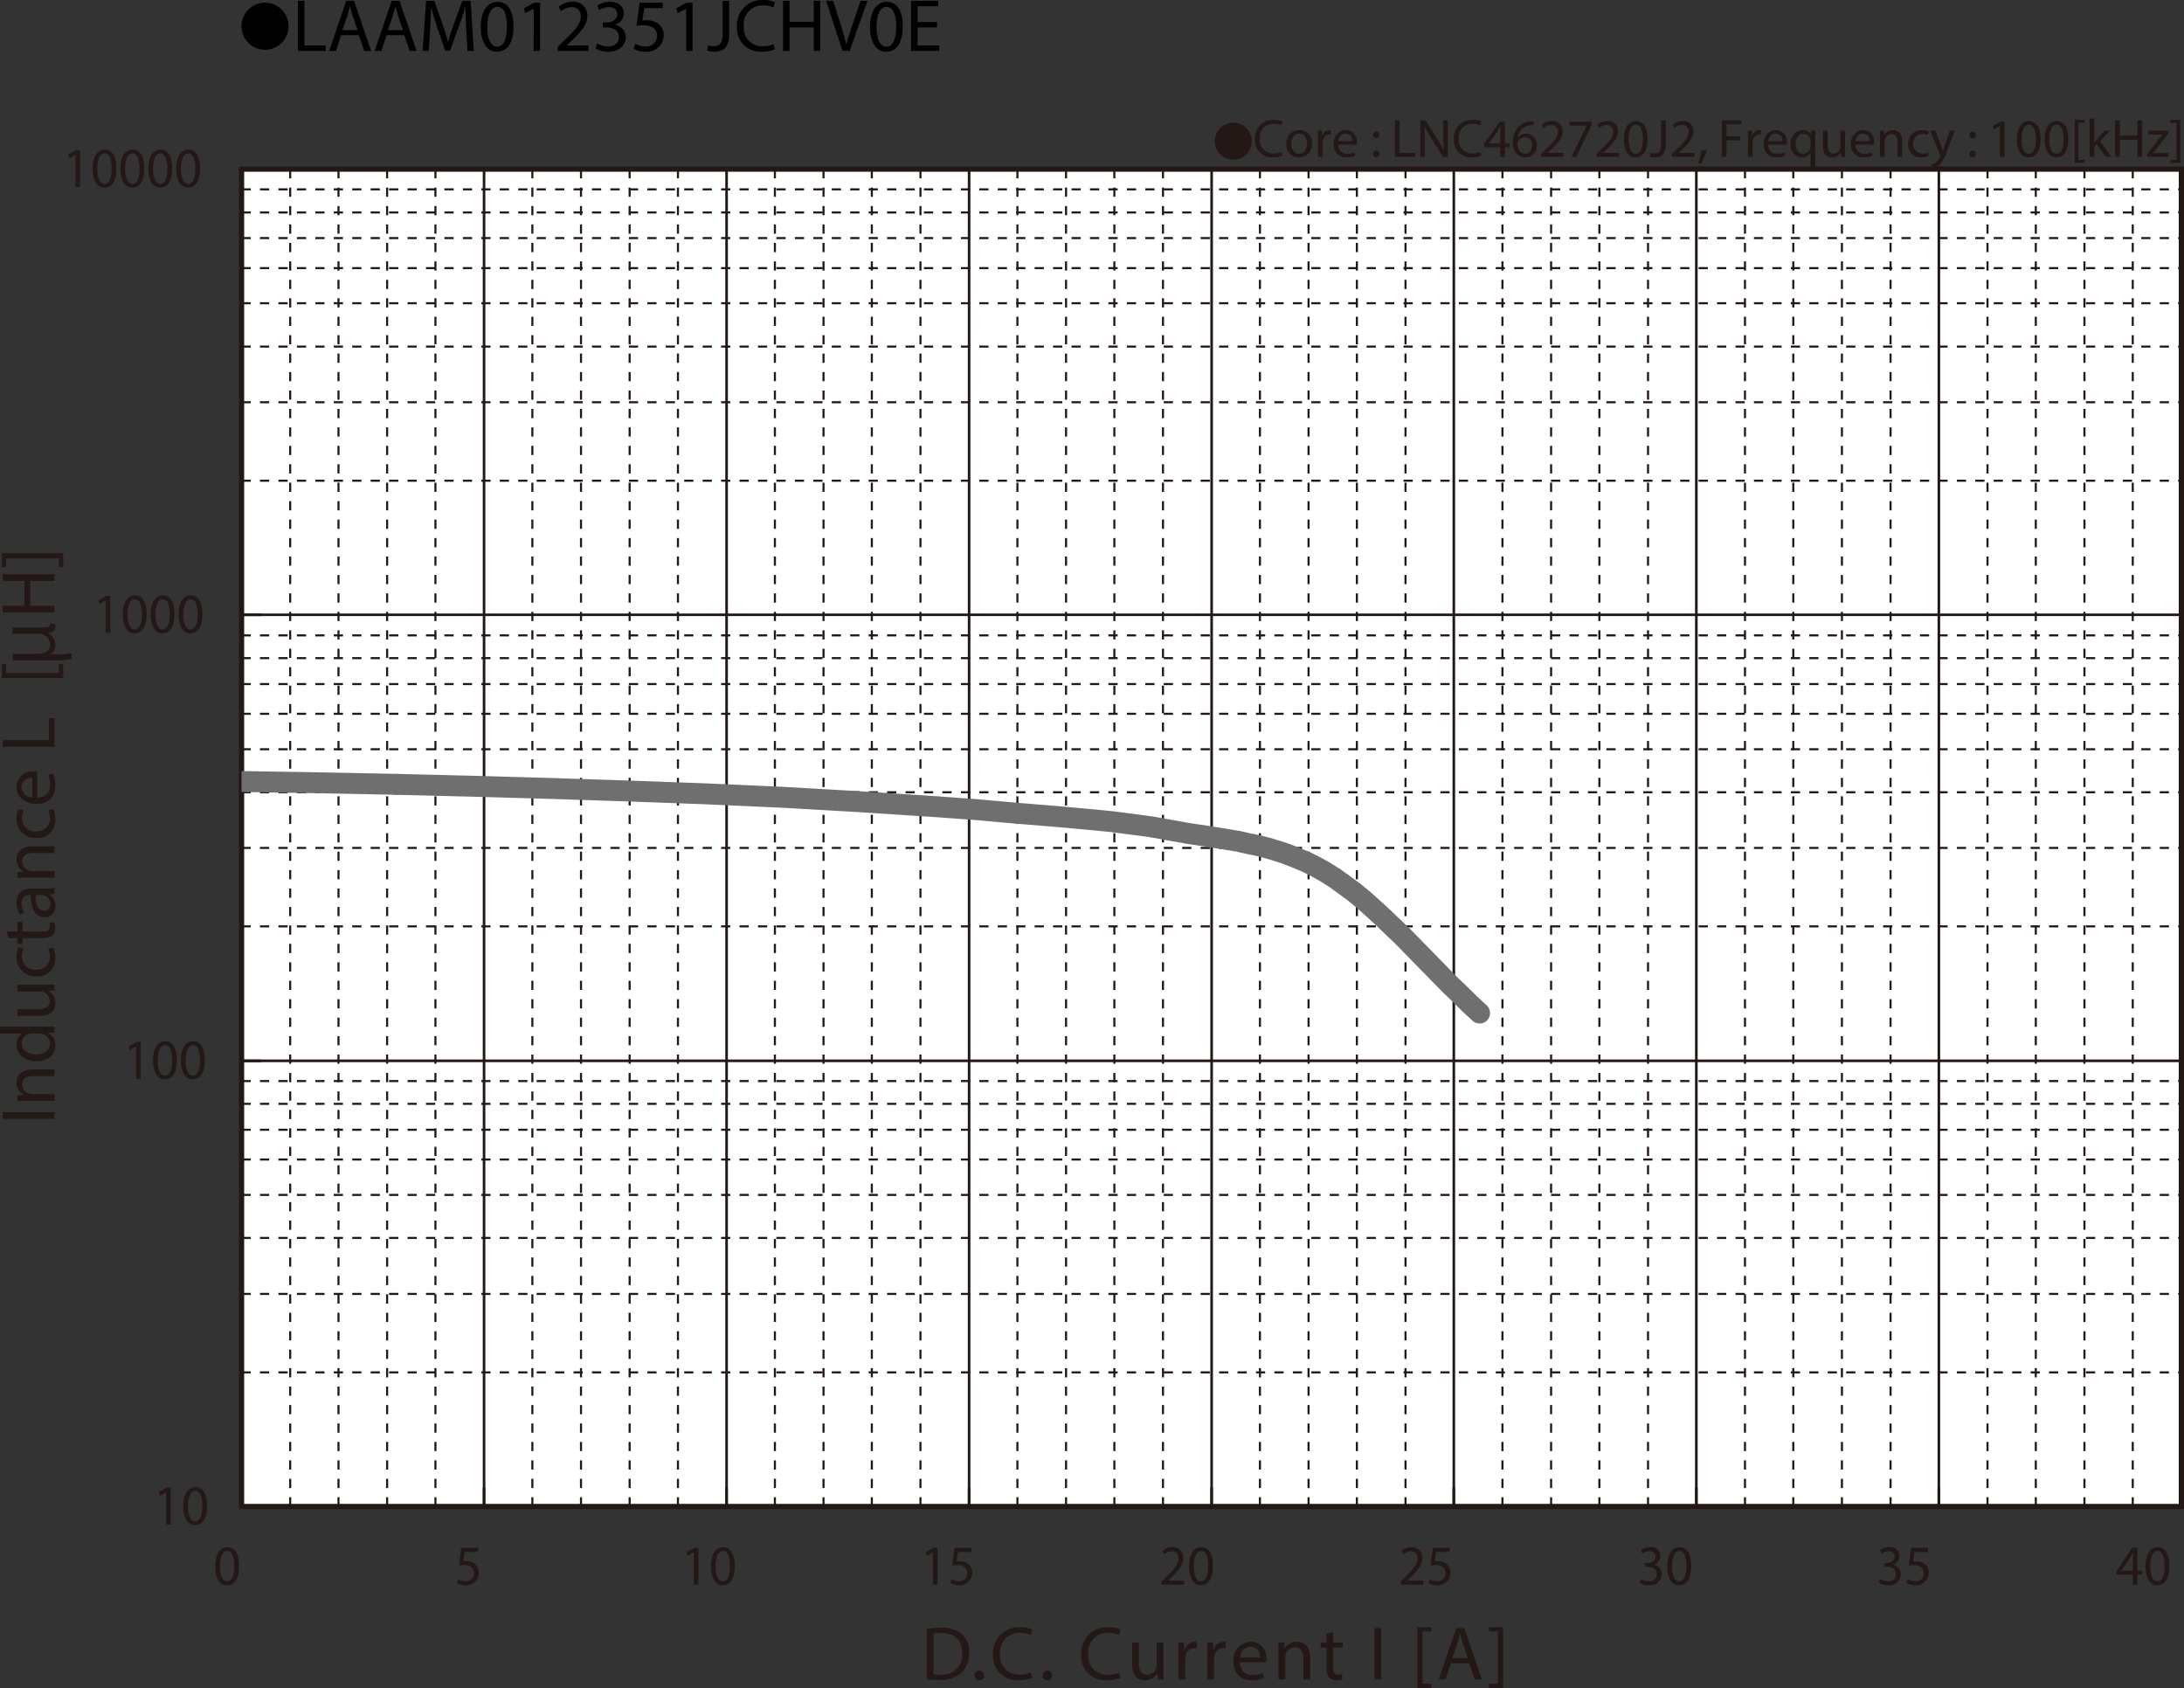 <svg id="レイヤー_1" data-name="レイヤー 1" xmlns="http://www.w3.org/2000/svg" xmlns:xlink="http://www.w3.org/1999/xlink" viewBox="0 0 323.268 249.822">
  <rect x="0" y="0" width="323.268" height="249.822" fill="#333333" stroke="none"/>
  <defs>
    <style>
      .cls-1, .cls-4, .cls-5, .cls-6, .cls-8 {
        fill: none;
      }

      .cls-2 {
        fill: #231815;
      }

      .cls-3 {
        fill: #fff;
      }

      .cls-4, .cls-5, .cls-6 {
        stroke: #231815;
      }

      .cls-4 {
        stroke-miterlimit: 3.864;
        stroke-width: 0.309px;
        stroke-dasharray: 1.365 1.365;
      }

      .cls-5, .cls-8 {
        stroke-linecap: round;
        stroke-linejoin: round;
      }

      .cls-5 {
        stroke-width: 0.386px;
      }

      .cls-6 {
        stroke-miterlimit: 10;
        stroke-width: 0.774px;
      }

      .cls-7 {
        clip-path: url(#clip-path);
      }

      .cls-8 {
        stroke: #6f6f6f;
        stroke-width: 3.095px;
      }
    </style>
    <clipPath id="clip-path" transform="translate(-1.899 -8.511)">
      <rect class="cls-1" x="37.652" y="122.575" width="24.635" height="3.652"/>
    </clipPath>
  </defs>
  <title>AM_DC-Bias3-LAAM012351JCHV0E</title>
  <g>
    <path class="cls-2" d="M184.436,26.665a2.74,2.74,0,1,1-2.739,2.74A2.736,2.736,0,0,1,184.436,26.665Z" transform="translate(-1.899 -8.511)"/>
    <path class="cls-2" d="M191.739,31.542a3.455,3.455,0,0,1-1.424.256,2.518,2.518,0,0,1-2.662-2.727,2.682,2.682,0,0,1,2.814-2.831,2.891,2.891,0,0,1,1.279.24l-.168.568a2.529,2.529,0,0,0-1.087-.224,2.003,2.003,0,0,0-2.103,2.223,1.959,1.959,0,0,0,2.07,2.167,2.781,2.781,0,0,0,1.135-.224Z" transform="translate(-1.899 -8.511)"/>
    <path class="cls-2" d="M196.09,29.751a1.891,1.891,0,0,1-1.927,2.055,1.839,1.839,0,0,1-1.855-1.991,1.89,1.89,0,0,1,1.918-2.055A1.833,1.833,0,0,1,196.09,29.751Zm-3.07.04c0,.847.488,1.487,1.176,1.487.672,0,1.176-.631,1.176-1.503,0-.656-.328-1.487-1.16-1.487S193.02,29.055,193.02,29.791Z" transform="translate(-1.899 -8.511)"/>
    <path class="cls-2" d="M196.981,29.055c0-.456-.008-.848-.032-1.208h.616l.024.76h.031a1.163,1.163,0,0,1,1.072-.848.747.747,0,0,1,.199.024v.664a1.036,1.036,0,0,0-.239-.024.986.986,0,0,0-.943.903,1.916,1.916,0,0,0-.032.328v2.063h-.695Z" transform="translate(-1.899 -8.511)"/>
    <path class="cls-2" d="M199.989,29.911a1.239,1.239,0,0,0,1.327,1.343,2.545,2.545,0,0,0,1.071-.2l.12.503a3.128,3.128,0,0,1-1.287.24,1.798,1.798,0,0,1-1.903-1.951,1.879,1.879,0,0,1,1.814-2.087,1.64,1.64,0,0,1,1.6,1.823,2.703,2.703,0,0,1-.024.328Zm2.062-.503a1.002,1.002,0,0,0-.975-1.143,1.166,1.166,0,0,0-1.08,1.143Z" transform="translate(-1.899 -8.511)"/>
    <path class="cls-2" d="M205.132,28.487a.477.477,0,1,1,.952,0,.476.476,0,1,1-.952,0Zm0,2.823a.477.477,0,1,1,.952,0,.476.476,0,1,1-.952,0Z" transform="translate(-1.899 -8.511)"/>
    <path class="cls-2" d="M208.365,26.329h.695v4.806h2.303v.584h-2.998Z" transform="translate(-1.899 -8.511)"/>
    <path class="cls-2" d="M212.14,31.718V26.329h.76l1.728,2.727a15.28,15.28,0,0,1,.967,1.751l.016-.008c-.064-.72-.079-1.375-.079-2.215V26.329h.655v5.389h-.703l-1.711-2.734a16.782,16.782,0,0,1-1.008-1.799l-.024.008c.039.68.055,1.327.055,2.223v2.303Z" transform="translate(-1.899 -8.511)"/>
    <path class="cls-2" d="M221.17,31.542a3.454,3.454,0,0,1-1.424.256,2.518,2.518,0,0,1-2.662-2.727,2.682,2.682,0,0,1,2.814-2.831,2.891,2.891,0,0,1,1.279.24l-.168.568a2.534,2.534,0,0,0-1.088-.224,2.004,2.004,0,0,0-2.103,2.223,1.959,1.959,0,0,0,2.071,2.167,2.782,2.782,0,0,0,1.135-.224Z" transform="translate(-1.899 -8.511)"/>
    <path class="cls-2" d="M223.971,31.718V30.303h-2.414v-.464l2.318-3.318h.76V29.751h.727v.552h-.727v1.415Zm0-1.967V28.016q0-.407.023-.815h-.023c-.16.304-.288.528-.432.768l-1.272,1.767v.016Z" transform="translate(-1.899 -8.511)"/>
    <path class="cls-2" d="M228.866,27.017a2.536,2.536,0,0,0-.527.032,2.111,2.111,0,0,0-1.807,1.847h.024a1.584,1.584,0,0,1,2.822,1.079,1.737,1.737,0,0,1-1.726,1.831c-1.111,0-1.839-.863-1.839-2.215a3.268,3.268,0,0,1,.88-2.343,2.827,2.827,0,0,1,1.662-.767,3.425,3.425,0,0,1,.512-.04Zm-.199,2.998a1.056,1.056,0,0,0-1.072-1.191,1.159,1.159,0,0,0-1.007.64.602.602,0,0,0-.08.312c.017.856.408,1.487,1.144,1.487C228.258,31.262,228.667,30.758,228.667,30.015Z" transform="translate(-1.899 -8.511)"/>
    <path class="cls-2" d="M230.004,31.718v-.432l.551-.536c1.328-1.264,1.928-1.935,1.935-2.719a.927.927,0,0,0-1.031-1.015,1.769,1.769,0,0,0-1.103.44l-.225-.496a2.284,2.284,0,0,1,1.472-.528,1.462,1.462,0,0,1,1.591,1.511c0,.96-.695,1.735-1.791,2.791l-.416.384v.016h2.335v.584Z" transform="translate(-1.899 -8.511)"/>
    <path class="cls-2" d="M237.482,26.52v.464l-2.263,4.733h-.728l2.255-4.598v-.016h-2.543v-.584Z" transform="translate(-1.899 -8.511)"/>
    <path class="cls-2" d="M238.211,31.718v-.432l.553-.536c1.326-1.264,1.926-1.935,1.935-2.719a.927.927,0,0,0-1.032-1.015,1.774,1.774,0,0,0-1.103.44L238.34,26.96a2.279,2.279,0,0,1,1.471-.528,1.462,1.462,0,0,1,1.591,1.511c0,.96-.695,1.735-1.791,2.791l-.415.384v.016h2.334v.584Z" transform="translate(-1.899 -8.511)"/>
    <path class="cls-2" d="M245.77,29.064c0,1.767-.656,2.742-1.808,2.742-1.016,0-1.703-.951-1.719-2.67,0-1.743.751-2.703,1.807-2.703C245.146,26.433,245.77,27.408,245.77,29.064Zm-2.823.08c0,1.351.416,2.119,1.056,2.119.72,0,1.063-.84,1.063-2.167,0-1.279-.328-2.119-1.056-2.119C243.395,26.977,242.947,27.728,242.947,29.143Z" transform="translate(-1.899 -8.511)"/>
    <path class="cls-2" d="M247.77,26.329h.696v3.606c0,1.432-.704,1.871-1.632,1.871a2.245,2.245,0,0,1-.743-.128l.104-.567a1.667,1.667,0,0,0,.584.103c.623,0,.99-.28.99-1.335Z" transform="translate(-1.899 -8.511)"/>
    <path class="cls-2" d="M249.379,31.718v-.432l.552-.536c1.327-1.264,1.927-1.935,1.935-2.719a.927.927,0,0,0-1.031-1.015,1.772,1.772,0,0,0-1.103.44l-.224-.496a2.284,2.284,0,0,1,1.472-.528,1.462,1.462,0,0,1,1.591,1.511c0,.96-.696,1.735-1.791,2.791l-.416.384v.016h2.335v.584Z" transform="translate(-1.899 -8.511)"/>
    <path class="cls-2" d="M253.251,32.701a11.514,11.514,0,0,0,.48-1.911l.783-.08a9.753,9.753,0,0,1-.759,1.943Z" transform="translate(-1.899 -8.511)"/>
    <path class="cls-2" d="M256.755,26.329h2.902v.584h-2.207v1.791h2.039v.576h-2.039v2.438h-.695Z" transform="translate(-1.899 -8.511)"/>
    <path class="cls-2" d="M260.627,29.055c0-.456-.008-.848-.032-1.208h.616l.024.76h.031a1.163,1.163,0,0,1,1.072-.848.747.747,0,0,1,.199.024v.664a1.038,1.038,0,0,0-.239-.024.986.986,0,0,0-.943.903,1.916,1.916,0,0,0-.032.328v2.063h-.695Z" transform="translate(-1.899 -8.511)"/>
    <path class="cls-2" d="M263.635,29.911a1.239,1.239,0,0,0,1.326,1.343,2.55,2.55,0,0,0,1.072-.2l.119.503a3.128,3.128,0,0,1-1.287.24,1.797,1.797,0,0,1-1.902-1.951,1.879,1.879,0,0,1,1.814-2.087,1.64,1.64,0,0,1,1.6,1.823,2.477,2.477,0,0,1-.024.328Zm2.062-.503a1.002,1.002,0,0,0-.976-1.143,1.165,1.165,0,0,0-1.079,1.143Z" transform="translate(-1.899 -8.511)"/>
    <path class="cls-2" d="M269.889,31.118h-.016a1.379,1.379,0,0,1-1.264.688,1.765,1.765,0,0,1-1.639-1.959,1.854,1.854,0,0,1,1.75-2.087,1.27,1.27,0,0,1,1.191.672h.017l.024-.584h.663c-.016.328-.024.664-.024,1.063v4.39h-.703Zm0-1.703a1.229,1.229,0,0,0-.031-.296A1.03,1.03,0,0,0,268.85,28.32c-.729,0-1.168.616-1.168,1.487,0,.768.368,1.44,1.144,1.44a1.048,1.048,0,0,0,1.008-.768,1.176,1.176,0,0,0,.056-.336Z" transform="translate(-1.899 -8.511)"/>
    <path class="cls-2" d="M274.993,30.662c0,.4.008.752.032,1.056h-.624l-.039-.632h-.017a1.457,1.457,0,0,1-1.279.72c-.608,0-1.335-.336-1.335-1.695V27.848h.703v2.143c0,.736.225,1.232.863,1.232a1.017,1.017,0,0,0,.928-.64,1.029,1.029,0,0,0,.065-.36v-2.375h.703Z" transform="translate(-1.899 -8.511)"/>
    <path class="cls-2" d="M276.555,29.911a1.239,1.239,0,0,0,1.326,1.343,2.55,2.55,0,0,0,1.072-.2l.119.503a3.129,3.129,0,0,1-1.287.24,1.797,1.797,0,0,1-1.902-1.951,1.879,1.879,0,0,1,1.815-2.087,1.64,1.64,0,0,1,1.6,1.823,2.473,2.473,0,0,1-.025.328Zm2.062-.503a1.002,1.002,0,0,0-.976-1.143,1.165,1.165,0,0,0-1.079,1.143Z" transform="translate(-1.899 -8.511)"/>
    <path class="cls-2" d="M280.17,28.895c0-.4-.008-.728-.031-1.048h.623l.04.64h.017a1.422,1.422,0,0,1,1.279-.728c.535,0,1.367.32,1.367,1.647v2.311h-.704v-2.231c0-.624-.231-1.143-.895-1.143a1.035,1.035,0,0,0-.992,1.047v2.327H280.17Z" transform="translate(-1.899 -8.511)"/>
    <path class="cls-2" d="M287.37,31.574a2.589,2.589,0,0,1-1.111.224,1.839,1.839,0,0,1-1.928-1.975,1.966,1.966,0,0,1,2.079-2.055,2.362,2.362,0,0,1,.976.2l-.16.544a1.628,1.628,0,0,0-.815-.184,1.459,1.459,0,0,0-.024,2.911,1.985,1.985,0,0,0,.863-.192Z" transform="translate(-1.899 -8.511)"/>
    <path class="cls-2" d="M288.37,27.848l.848,2.287c.088.256.185.559.248.791h.017c.071-.232.151-.528.247-.808l.768-2.271h.744l-1.056,2.759a5.878,5.878,0,0,1-1.327,2.423,1.91,1.91,0,0,1-.863.456l-.176-.592a1.858,1.858,0,0,0,.615-.344,2.141,2.141,0,0,0,.592-.784.503.503,0,0,0,.057-.168.613.613,0,0,0-.049-.184l-1.432-3.566Z" transform="translate(-1.899 -8.511)"/>
    <path class="cls-2" d="M293.411,28.487a.476.476,0,1,1,.951,0,.476.476,0,1,1-.951,0Zm0,2.823a.476.476,0,1,1,.951,0,.476.476,0,1,1-.951,0Z" transform="translate(-1.899 -8.511)"/>
    <path class="cls-2" d="M297.914,27.176h-.017l-.903.488-.136-.536,1.135-.608h.6v5.197h-.679Z" transform="translate(-1.899 -8.511)"/>
    <path class="cls-2" d="M303.944,29.064c0,1.767-.655,2.742-1.807,2.742-1.016,0-1.703-.951-1.719-2.67,0-1.743.752-2.703,1.807-2.703C303.321,26.433,303.944,27.408,303.944,29.064Zm-2.822.08c0,1.351.416,2.119,1.056,2.119.72,0,1.063-.84,1.063-2.167,0-1.279-.328-2.119-1.056-2.119C301.57,26.977,301.122,27.728,301.122,29.143Z" transform="translate(-1.899 -8.511)"/>
    <path class="cls-2" d="M308.048,29.064c0,1.767-.655,2.742-1.808,2.742-1.015,0-1.703-.951-1.719-2.67,0-1.743.752-2.703,1.807-2.703C307.424,26.433,308.048,27.408,308.048,29.064Zm-2.822.08c0,1.351.415,2.119,1.056,2.119.719,0,1.062-.84,1.062-2.167,0-1.279-.327-2.119-1.055-2.119C305.673,26.977,305.226,27.728,305.226,29.143Z" transform="translate(-1.899 -8.511)"/>
    <path class="cls-2" d="M308.995,32.613V26.241h1.463v.44h-.92v5.493h.92v.44Z" transform="translate(-1.899 -8.511)"/>
    <path class="cls-2" d="M311.889,29.623h.017c.096-.136.231-.304.344-.44l1.136-1.335h.848l-1.496,1.591,1.703,2.279h-.855l-1.335-1.855-.36.4v1.455h-.695V26.041h.695Z" transform="translate(-1.899 -8.511)"/>
    <path class="cls-2" d="M315.666,26.329v2.255h2.607V26.329h.703v5.389h-.703V29.191h-2.607v2.526H314.97V26.329Z" transform="translate(-1.899 -8.511)"/>
    <path class="cls-2" d="M319.722,31.31l1.751-2.279c.168-.208.328-.392.504-.6v-.016h-2.096v-.568h2.951l-.008.44-1.728,2.247c-.159.216-.319.408-.495.608v.016h2.262v.56h-3.142Z" transform="translate(-1.899 -8.511)"/>
    <path class="cls-2" d="M324.618,26.233v6.38h-1.464v-.44h.919V26.672h-.919v-.44Z" transform="translate(-1.899 -8.511)"/>
  </g>
  <g>
    <path d="M44.611,12.43a3.482,3.482,0,1,1-3.478-3.518A3.496,3.496,0,0,1,44.611,12.43Z" transform="translate(-1.899 -8.511)"/>
    <path d="M45.995,8.632h.958v6.612h3.168v.803h-4.126Z" transform="translate(-1.899 -8.511)"/>
    <path d="M52.386,13.714l-.77,2.333h-.99l2.52-7.415h1.155l2.53,7.415h-1.023l-.792-2.333Zm2.432-.748-.726-2.134c-.165-.484-.275-.924-.385-1.353h-.022c-.11.44-.231.891-.374,1.342l-.726,2.145Z" transform="translate(-1.899 -8.511)"/>
    <path d="M59.118,13.714l-.77,2.333h-.99l2.52-7.415h1.155l2.53,7.415H62.54l-.792-2.333Zm2.432-.748-.726-2.134c-.165-.484-.275-.924-.385-1.353h-.022c-.11.44-.231.891-.374,1.342l-.726,2.145Z" transform="translate(-1.899 -8.511)"/>
    <path d="M70.9,12.79c-.055-1.034-.121-2.277-.11-3.202h-.033c-.253.869-.561,1.793-.935,2.816l-1.309,3.598h-.726l-1.199-3.532c-.352-1.045-.649-2.002-.858-2.882h-.022c-.022.924-.077,2.167-.143,3.278l-.198,3.18h-.913L64.97,8.632h1.221l1.265,3.587c.308.913.561,1.728.748,2.498h.033c.187-.748.451-1.562.781-2.498l1.32-3.587H71.56l.462,7.415h-.935Z" transform="translate(-1.899 -8.511)"/>
    <path d="M77.906,12.395c0,2.431-.902,3.773-2.486,3.773-1.397,0-2.343-1.309-2.365-3.675,0-2.398,1.034-3.718,2.486-3.718C77.048,8.775,77.906,10.117,77.906,12.395Zm-3.883.11c0,1.859.572,2.916,1.452,2.916.99,0,1.463-1.155,1.463-2.981,0-1.76-.451-2.916-1.452-2.916C74.639,9.523,74.023,10.557,74.023,12.504Z" transform="translate(-1.899 -8.511)"/>
    <path d="M80.898,9.798H80.876l-1.243.671-.187-.737,1.562-.836h.825v7.151h-.936Z" transform="translate(-1.899 -8.511)"/>
    <path d="M84.44,16.047v-.594l.759-.737c1.826-1.738,2.651-2.663,2.662-3.741a1.276,1.276,0,0,0-1.419-1.397,2.437,2.437,0,0,0-1.519.605l-.308-.682A3.138,3.138,0,0,1,86.64,8.775,2.012,2.012,0,0,1,88.83,10.854c0,1.32-.957,2.388-2.464,3.84l-.572.528v.022h3.212v.803Z" transform="translate(-1.899 -8.511)"/>
    <path d="M90.314,14.935a3.232,3.232,0,0,0,1.584.451c1.243,0,1.628-.792,1.617-1.386-.011-1.001-.913-1.43-1.849-1.43h-.539v-.726h.539c.704,0,1.595-.363,1.595-1.21,0-.572-.363-1.078-1.254-1.078a2.629,2.629,0,0,0-1.43.473l-.253-.704a3.4,3.4,0,0,1,1.87-.55c1.408,0,2.046.836,2.046,1.705a1.776,1.776,0,0,1-1.32,1.683v.022a1.863,1.863,0,0,1,1.595,1.837c0,1.145-.891,2.146-2.607,2.146a3.631,3.631,0,0,1-1.859-.484Z" transform="translate(-1.899 -8.511)"/>
    <path d="M99.995,9.71H97.266l-.275,1.837a3.823,3.823,0,0,1,.583-.044,3.022,3.022,0,0,1,1.54.385,2.038,2.038,0,0,1,1.023,1.837,2.481,2.481,0,0,1-2.663,2.442,3.505,3.505,0,0,1-1.782-.44l.242-.737a3.197,3.197,0,0,0,1.529.396,1.578,1.578,0,0,0,1.694-1.551c-.011-.924-.627-1.584-2.058-1.584a7.467,7.467,0,0,0-.99.077l.462-3.432h3.421Z" transform="translate(-1.899 -8.511)"/>
    <path d="M103.47,9.798h-.022l-1.243.671-.187-.737,1.562-.836h.825v7.151H103.47Z" transform="translate(-1.899 -8.511)"/>
    <path d="M108.872,8.632h.957v4.962c0,1.969-.968,2.574-2.244,2.574a3.1,3.1,0,0,1-1.024-.176l.143-.781a2.29,2.29,0,0,0,.803.143c.858,0,1.364-.385,1.364-1.837Z" transform="translate(-1.899 -8.511)"/>
    <path d="M116.605,15.805a4.747,4.747,0,0,1-1.958.352,3.465,3.465,0,0,1-3.664-3.751,3.69,3.69,0,0,1,3.873-3.895,3.976,3.976,0,0,1,1.76.33l-.231.781a3.484,3.484,0,0,0-1.496-.308,2.757,2.757,0,0,0-2.894,3.059,2.695,2.695,0,0,0,2.85,2.981,3.831,3.831,0,0,0,1.562-.308Z" transform="translate(-1.899 -8.511)"/>
    <path d="M118.76,8.632v3.103h3.586V8.632h.968v7.415h-.968V12.57H118.76v3.477h-.958V8.632Z" transform="translate(-1.899 -8.511)"/>
    <path d="M126.603,16.047l-2.42-7.415h1.034l1.155,3.652c.319,1.001.594,1.903.792,2.772h.022c.209-.858.517-1.793.847-2.761l1.254-3.664H130.31l-2.651,7.415Z" transform="translate(-1.899 -8.511)"/>
    <path d="M135.524,12.395c0,2.431-.902,3.773-2.486,3.773-1.397,0-2.343-1.309-2.365-3.675,0-2.398,1.034-3.718,2.486-3.718C134.667,8.775,135.524,10.117,135.524,12.395Zm-3.883.11c0,1.859.572,2.916,1.452,2.916.99,0,1.463-1.155,1.463-2.981,0-1.76-.451-2.916-1.452-2.916C132.257,9.523,131.641,10.557,131.641,12.504Z" transform="translate(-1.899 -8.511)"/>
    <path d="M140.596,12.57h-2.882v2.673h3.212v.803h-4.17V8.632h4.005v.803h-3.047v2.343h2.882Z" transform="translate(-1.899 -8.511)"/>
  </g>
  <rect class="cls-3" x="35.756" y="25.022" width="287.128" height="197.935"/>
  <path class="cls-4" d="M37.652,36.537H324.78M37.652,39.955H324.78M37.652,43.746H324.78M37.652,48.192H324.78M37.652,53.388H324.78M37.652,59.805H324.78M37.652,68.042H324.78M37.652,79.655H324.78M37.652,102.546H324.78M37.652,105.914H324.78M37.652,109.752H324.78M37.652,114.153H324.78M37.652,119.398H324.78M37.652,125.764H324.78M37.652,134.003H324.78m-287.128,11.61H324.78M37.652,168.506H324.78M37.652,171.877H324.78M37.652,175.713H324.78M37.652,180.116H324.78M37.652,185.358H324.78M37.652,191.723H324.78M37.652,200.01H324.78M37.652,211.621H324.78" transform="translate(-1.899 -8.511)"/>
  <path class="cls-5" d="M37.652,33.54H324.78M37.652,99.501H324.78M37.652,165.509H324.78" transform="translate(-1.899 -8.511)"/>
  <path class="cls-4" d="M317.582,33.54V231.469M310.43,33.54V231.469m-7.2-197.929V231.469M296.082,33.54V231.469M281.733,33.54V231.469M274.534,33.54V231.469M267.335,33.54V231.469M260.184,33.54V231.469M245.835,33.54V231.469M238.635,33.54V231.469M231.487,33.54V231.469M224.288,33.54V231.469M209.938,33.54V231.469M202.74,33.54V231.469M195.588,33.54V231.469M188.39,33.54V231.469M174.04,33.54V231.469M166.842,33.54V231.469M159.692,33.54V231.469m-7.2-197.929V231.469M138.143,33.54V231.469M130.945,33.54V231.469M123.794,33.54V231.469M116.596,33.54V231.469M102.246,33.54V231.469M95.096,33.54V231.469M87.897,33.54V231.469M80.698,33.54V231.469M66.35,33.54V231.469M59.199,33.54V231.469M52.001,33.54V231.469M44.851,33.54V231.469" transform="translate(-1.899 -8.511)"/>
  <path class="cls-5" d="M324.78,33.54V231.469M288.882,33.54V231.469M252.986,33.54V231.469M217.088,33.54V231.469M181.241,33.54V231.469M145.342,33.54V231.469M109.445,33.54V231.469M73.548,33.54V231.469" transform="translate(-1.899 -8.511)"/>
  <rect class="cls-6" x="35.754" y="25.03" width="287.126" height="197.932"/>
  <path class="cls-5" d="M37.652,33.54V231.469m0,0h2.84m-2.84-65.96h2.84m-2.84-66.008h2.84M37.652,33.54h2.84m-2.84,197.929H324.78m-287.128,0v-2.714m35.896,2.714v-2.714m35.898,2.714v-2.714m35.896,2.714v-2.714m35.899,2.714v-2.714m35.848,2.714v-2.714m35.898,2.714v-2.714m35.896,2.714v-2.714m35.898,2.714v-2.714" transform="translate(-1.899 -8.511)"/>
  <g class="cls-7">
    <polyline class="cls-8" points="35.753 115.662 47.211 115.85 58.672 116.082"/>
  </g>
  <path class="cls-8" d="M60.571,124.593l11.46.283,11.46.325m0,0,11.41.376,11.461.421m0,0,11.458.514,11.461.658m0,0,11.458.748,5.73.421,5.73.515m0,0,5.731.466,5.729.517,2.841.28,2.889.375,2.841.375,2.89.515,2.888.514,2.841.421,2.889.469,1.422.234,1.419.328,1.419.28,1.471.375,1.421.423,1.419.466,1.419.562,1.47.61,1.421.7,1.42.797m0,0,1.419.89,1.422,1.031,1.47,1.076,1.419,1.169,1.418,1.266,1.423,1.311,2.89,2.762,7.1,7.257,1.47,1.403,1.419,1.404,1.421,1.312" transform="translate(-1.899 -8.511)"/>
  <g>
    <path class="cls-2" d="M26.493,229.368h-.016l-.909.512-.137-.562,1.142-.638h.603v5.455h-.683Z" transform="translate(-1.899 -8.511)"/>
    <path class="cls-2" d="M32.559,231.349c0,1.855-.66,2.879-1.817,2.879-1.022,0-1.713-.999-1.729-2.804,0-1.829.756-2.836,1.817-2.836C31.931,228.588,32.559,229.611,32.559,231.349Zm-2.839.084c0,1.418.418,2.224,1.062,2.224.724,0,1.069-.881,1.069-2.275,0-1.343-.33-2.224-1.062-2.224C30.17,229.158,29.72,229.947,29.72,231.433Z" transform="translate(-1.899 -8.511)"/>
  </g>
  <g>
    <path class="cls-2" d="M22.02,163.401h-.016l-.909.512-.137-.562,1.142-.638h.603v5.455h-.683Z" transform="translate(-1.899 -8.511)"/>
    <path class="cls-2" d="M28.086,165.382c0,1.855-.66,2.879-1.817,2.879-1.022,0-1.713-.999-1.729-2.804,0-1.829.756-2.836,1.817-2.836C27.459,162.621,28.086,163.644,28.086,165.382Zm-2.839.084c0,1.418.418,2.224,1.062,2.224.724,0,1.069-.881,1.069-2.275,0-1.343-.33-2.224-1.062-2.224C25.697,163.191,25.247,163.981,25.247,165.466Z" transform="translate(-1.899 -8.511)"/>
    <path class="cls-2" d="M32.213,165.382c0,1.855-.66,2.879-1.817,2.879-1.022,0-1.713-.999-1.729-2.804,0-1.829.756-2.836,1.817-2.836C31.585,162.621,32.213,163.644,32.213,165.382Zm-2.839.084c0,1.418.418,2.224,1.062,2.224.724,0,1.069-.881,1.069-2.275,0-1.343-.33-2.224-1.062-2.224C29.824,163.191,29.374,163.981,29.374,165.466Z" transform="translate(-1.899 -8.511)"/>
  </g>
  <g>
    <path class="cls-2" d="M17.547,97.394h-.016l-.909.512-.137-.562,1.142-.638h.603V102.16h-.683Z" transform="translate(-1.899 -8.511)"/>
    <path class="cls-2" d="M23.612,99.374c0,1.855-.66,2.878-1.817,2.878-1.022,0-1.713-.999-1.729-2.803,0-1.829.756-2.836,1.817-2.836C22.985,96.613,23.612,97.637,23.612,99.374Zm-2.839.084c0,1.418.418,2.224,1.062,2.224.724,0,1.069-.881,1.069-2.274,0-1.343-.33-2.224-1.062-2.224C21.224,97.184,20.773,97.972,20.773,99.458Z" transform="translate(-1.899 -8.511)"/>
    <path class="cls-2" d="M27.739,99.374c0,1.855-.66,2.878-1.817,2.878-1.022,0-1.713-.999-1.729-2.803,0-1.829.756-2.836,1.817-2.836C27.112,96.613,27.739,97.637,27.739,99.374ZM24.9,99.458c0,1.418.418,2.224,1.062,2.224.724,0,1.069-.881,1.069-2.274,0-1.343-.33-2.224-1.062-2.224C25.351,97.184,24.9,97.972,24.9,99.458Z" transform="translate(-1.899 -8.511)"/>
    <path class="cls-2" d="M31.867,99.374c0,1.855-.66,2.878-1.817,2.878-1.022,0-1.713-.999-1.729-2.803,0-1.829.756-2.836,1.817-2.836C31.239,96.613,31.867,97.637,31.867,99.374Zm-2.839.084c0,1.418.418,2.224,1.062,2.224.724,0,1.069-.881,1.069-2.274,0-1.343-.33-2.224-1.062-2.224C29.478,97.184,29.028,97.972,29.028,99.458Z" transform="translate(-1.899 -8.511)"/>
  </g>
  <g>
    <path class="cls-2" d="M13.073,31.428h-.016l-.909.512-.137-.562,1.142-.638h.603v5.455h-.683Z" transform="translate(-1.899 -8.511)"/>
    <path class="cls-2" d="M19.139,33.408c0,1.855-.66,2.878-1.817,2.878-1.022,0-1.713-.999-1.729-2.803,0-1.829.756-2.836,1.817-2.836C18.511,30.647,19.139,31.671,19.139,33.408Zm-2.839.084c0,1.418.418,2.224,1.062,2.224.724,0,1.069-.881,1.069-2.274,0-1.343-.33-2.224-1.062-2.224C16.75,31.218,16.3,32.006,16.3,33.492Z" transform="translate(-1.899 -8.511)"/>
    <path class="cls-2" d="M23.266,33.408c0,1.855-.66,2.878-1.817,2.878-1.021,0-1.713-.999-1.729-2.803,0-1.829.756-2.836,1.817-2.836C22.638,30.647,23.266,31.671,23.266,33.408Zm-2.839.084c0,1.418.418,2.224,1.062,2.224.724,0,1.069-.881,1.069-2.274,0-1.343-.33-2.224-1.062-2.224C20.877,31.218,20.427,32.006,20.427,33.492Z" transform="translate(-1.899 -8.511)"/>
    <path class="cls-2" d="M27.393,33.408c0,1.855-.66,2.878-1.817,2.878-1.022,0-1.713-.999-1.729-2.803,0-1.829.756-2.836,1.817-2.836C26.766,30.647,27.393,31.671,27.393,33.408Zm-2.839.084c0,1.418.418,2.224,1.062,2.224.724,0,1.069-.881,1.069-2.274,0-1.343-.33-2.224-1.062-2.224C25.004,31.218,24.554,32.006,24.554,33.492Z" transform="translate(-1.899 -8.511)"/>
    <path class="cls-2" d="M31.52,33.408c0,1.855-.66,2.878-1.817,2.878-1.021,0-1.713-.999-1.729-2.803,0-1.829.756-2.836,1.817-2.836C30.893,30.647,31.52,31.671,31.52,33.408Zm-2.839.084c0,1.418.418,2.224,1.062,2.224.724,0,1.069-.881,1.069-2.274,0-1.343-.33-2.224-1.062-2.224C29.131,31.218,28.681,32.006,28.681,33.492Z" transform="translate(-1.899 -8.511)"/>
  </g>
  <g>
    <path class="cls-2" d="M139.069,249.571a14.325,14.325,0,0,1,2.103-.157,4.412,4.412,0,0,1,3.103.947,3.483,3.483,0,0,1,1.08,2.728,4.002,4.002,0,0,1-1.103,2.954,4.742,4.742,0,0,1-3.388,1.094,16.04,16.04,0,0,1-1.796-.09Zm.988,6.721a6.33,6.33,0,0,0,1.001.057,2.933,2.933,0,0,0,3.263-3.225c.011-1.793-1.012-2.933-3.103-2.933a5.72,5.72,0,0,0-1.16.102Z" transform="translate(-1.899 -8.511)"/>
    <path class="cls-2" d="M146.143,256.484a.669.669,0,0,1,.683-.711.711.711,0,1,1-.683.711Z" transform="translate(-1.899 -8.511)"/>
    <path class="cls-2" d="M154.693,256.822a4.939,4.939,0,0,1-2.023.36,3.566,3.566,0,0,1-3.785-3.845,3.798,3.798,0,0,1,4.002-3.992,4.127,4.127,0,0,1,1.818.339l-.238.801a3.629,3.629,0,0,0-1.547-.317,2.837,2.837,0,0,0-2.989,3.135,2.773,2.773,0,0,0,2.944,3.057,3.976,3.976,0,0,0,1.614-.317Z" transform="translate(-1.899 -8.511)"/>
    <path class="cls-2" d="M156.22,256.484a.669.669,0,0,1,.683-.711.711.711,0,1,1-.683.711Z" transform="translate(-1.899 -8.511)"/>
    <path class="cls-2" d="M167.739,256.822a4.94,4.94,0,0,1-2.023.36,3.566,3.566,0,0,1-3.785-3.845,3.798,3.798,0,0,1,4.002-3.992,4.127,4.127,0,0,1,1.818.339l-.238.801a3.629,3.629,0,0,0-1.547-.317,2.837,2.837,0,0,0-2.989,3.135A2.773,2.773,0,0,0,165.92,256.36a3.977,3.977,0,0,0,1.614-.317Z" transform="translate(-1.899 -8.511)"/>
    <path class="cls-2" d="M174.108,255.582c0,.564.012,1.06.046,1.488h-.887l-.057-.891h-.023a2.071,2.071,0,0,1-1.818,1.015c-.864,0-1.899-.474-1.899-2.391v-3.191h1v3.022c0,1.037.318,1.736,1.228,1.736a1.398,1.398,0,0,0,1.41-1.409v-3.35h1Z" transform="translate(-1.899 -8.511)"/>
    <path class="cls-2" d="M176.33,253.315c0-.642-.012-1.195-.046-1.703h.876l.033,1.071h.046a1.649,1.649,0,0,1,1.523-1.195,1.093,1.093,0,0,1,.284.034v.935a1.524,1.524,0,0,0-.341-.033,1.398,1.398,0,0,0-1.342,1.273,2.815,2.815,0,0,0-.045.463V257.07H176.33Z" transform="translate(-1.899 -8.511)"/>
    <path class="cls-2" d="M180.606,253.315c0-.642-.012-1.195-.046-1.703h.876l.033,1.071h.046a1.649,1.649,0,0,1,1.524-1.195,1.094,1.094,0,0,1,.284.034v.935a1.525,1.525,0,0,0-.341-.033,1.398,1.398,0,0,0-1.342,1.273,2.82,2.82,0,0,0-.046.463V257.07h-.988Z" transform="translate(-1.899 -8.511)"/>
    <path class="cls-2" d="M185.439,254.522a1.756,1.756,0,0,0,1.888,1.895,3.651,3.651,0,0,0,1.522-.281l.171.71a4.484,4.484,0,0,1-1.83.338,2.544,2.544,0,0,1-2.706-2.751,2.657,2.657,0,0,1,2.581-2.943,2.318,2.318,0,0,1,2.273,2.571,3.637,3.637,0,0,1-.034.462Zm2.933-.71a1.415,1.415,0,0,0-1.387-1.612,1.649,1.649,0,0,0-1.534,1.612Z" transform="translate(-1.899 -8.511)"/>
    <path class="cls-2" d="M191.138,253.09c0-.563-.012-1.026-.046-1.478h.887l.057.902h.024a2.025,2.025,0,0,1,1.818-1.026c.762,0,1.944.451,1.944,2.323V257.07h-1.001v-3.147c0-.879-.329-1.612-1.272-1.612a1.457,1.457,0,0,0-1.41,1.478V257.07h-1Z" transform="translate(-1.899 -8.511)"/>
    <path class="cls-2" d="M199.212,250.045v1.567h1.432v.756h-1.432v2.943c0,.677.193,1.06.75,1.06a2.275,2.275,0,0,0,.58-.067l.045.744a2.465,2.465,0,0,1-.887.135,1.394,1.394,0,0,1-1.08-.417,2.009,2.009,0,0,1-.386-1.421v-2.977h-.853v-.756h.853v-1.308Z" transform="translate(-1.899 -8.511)"/>
    <path class="cls-2" d="M206.343,249.47V257.07h-.988V249.47Z" transform="translate(-1.899 -8.511)"/>
    <path class="cls-2" d="M211.691,258.333v-8.987h2.08v.62h-1.308v7.747h1.308v.62Z" transform="translate(-1.899 -8.511)"/>
    <path class="cls-2" d="M216.661,254.68l-.796,2.391h-1.023l2.603-7.601h1.193l2.614,7.601h-1.057l-.818-2.391Zm2.512-.767-.75-2.188c-.171-.496-.284-.947-.399-1.387h-.022c-.113.45-.238.913-.387,1.375l-.75,2.199Z" transform="translate(-1.899 -8.511)"/>
    <path class="cls-2" d="M224.371,249.335v8.998h-2.08v-.62h1.308v-7.758h-1.308v-.62Z" transform="translate(-1.899 -8.511)"/>
  </g>
  <g>
    <path class="cls-2" d="M2.308,173.115H9.97v.981H2.308Z" transform="translate(-1.899 -8.511)"/>
    <path class="cls-2" d="M5.957,171.436c-.568,0-1.035.012-1.489.045v-.879l.909-.057v-.022a2.005,2.005,0,0,1-1.034-1.805c0-.755.455-1.928,2.342-1.928H9.97v.992H6.799c-.887,0-1.626.327-1.626,1.263a1.413,1.413,0,0,0,1.023,1.331,1.454,1.454,0,0,0,.466.067H9.97v.992Z" transform="translate(-1.899 -8.511)"/>
    <path class="cls-2" d="M1.899,160.468h6.65c.489,0,1.046-.011,1.421-.045v.892l-.955.045v.022a2.016,2.016,0,0,1,1.08,1.86c0,1.319-1.125,2.334-2.796,2.334-1.83.012-2.955-1.116-2.955-2.446a1.821,1.821,0,0,1,.841-1.647v-.022H1.899Zm4.809.993a1.759,1.759,0,0,0-.42.045,1.462,1.462,0,0,0-1.16,1.432c0,1.026.91,1.636,2.126,1.636,1.114,0,2.035-.542,2.035-1.613a1.494,1.494,0,0,0-1.193-1.454,1.736,1.736,0,0,0-.432-.045Z" transform="translate(-1.899 -8.511)"/>
    <path class="cls-2" d="M8.47,154.259c.568,0,1.068-.012,1.5-.046v.88l-.898.057v.022a2.049,2.049,0,0,1,1.023,1.804c0,.857-.477,1.884-2.41,1.884H4.468v-.992H7.515c1.046,0,1.751-.316,1.751-1.218a1.436,1.436,0,0,0-.91-1.309,1.47,1.47,0,0,0-.512-.09H4.468v-.992Z" transform="translate(-1.899 -8.511)"/>
    <path class="cls-2" d="M9.766,148.725a3.635,3.635,0,0,1,.318,1.567A2.604,2.604,0,0,1,7.276,153.01a2.784,2.784,0,0,1-2.921-2.932,3.3,3.3,0,0,1,.284-1.376l.773.226a2.292,2.292,0,0,0-.261,1.15,1.897,1.897,0,0,0,2.08,1.929,1.88,1.88,0,0,0,2.058-1.895,2.796,2.796,0,0,0-.273-1.218Z" transform="translate(-1.899 -8.511)"/>
    <path class="cls-2" d="M2.888,146.371h1.58V144.95H5.23v1.421H8.197c.682,0,1.069-.191,1.069-.744a2.188,2.188,0,0,0-.068-.575l.75-.045a2.409,2.409,0,0,1,.137.88,1.371,1.371,0,0,1-.421,1.071,2.052,2.052,0,0,1-1.432.383H5.23v.846H4.468v-.846H3.149Z" transform="translate(-1.899 -8.511)"/>
    <path class="cls-2" d="M9.97,140.815l-.693.078v.034a2.027,2.027,0,0,1,.818,1.669,1.561,1.561,0,0,1-1.58,1.669c-1.33,0-2.058-1.173-2.046-3.281H6.356a1.131,1.131,0,0,0-1.274,1.24,2.707,2.707,0,0,0,.409,1.421l-.659.226a3.37,3.37,0,0,1-.489-1.793c0-1.669,1.148-2.075,2.25-2.075H8.651a7.839,7.839,0,0,0,1.319-.09Zm-2.808.146c-.023,1.082.17,2.312,1.239,2.312a.882.882,0,0,0,.955-.936,1.359,1.359,0,0,0-.921-1.319,1.067,1.067,0,0,0-.318-.056Z" transform="translate(-1.899 -8.511)"/>
    <path class="cls-2" d="M5.957,138.404c-.568,0-1.035.012-1.489.045V137.57l.909-.057v-.022a2.005,2.005,0,0,1-1.034-1.805c0-.755.455-1.928,2.342-1.928H9.97v.992H6.799c-.887,0-1.626.327-1.626,1.263a1.413,1.413,0,0,0,1.023,1.331,1.454,1.454,0,0,0,.466.067H9.97v.992Z" transform="translate(-1.899 -8.511)"/>
    <path class="cls-2" d="M9.766,128.259a3.635,3.635,0,0,1,.318,1.567,2.604,2.604,0,0,1-2.808,2.718,2.784,2.784,0,0,1-2.921-2.932,3.299,3.299,0,0,1,.284-1.376l.773.226a2.292,2.292,0,0,0-.261,1.15,1.898,1.898,0,0,0,2.08,1.929,1.88,1.88,0,0,0,2.058-1.895,2.795,2.795,0,0,0-.273-1.218Z" transform="translate(-1.899 -8.511)"/>
    <path class="cls-2" d="M7.401,126.548a1.755,1.755,0,0,0,1.91-1.872,3.564,3.564,0,0,0-.284-1.511l.716-.169a4.388,4.388,0,0,1,.341,1.815A2.545,2.545,0,0,1,7.31,127.496c-1.66,0-2.967-.97-2.967-2.56a2.325,2.325,0,0,1,2.592-2.255,3.923,3.923,0,0,1,.466.033Zm-.716-2.909a1.422,1.422,0,0,0-1.626,1.376,1.653,1.653,0,0,0,1.626,1.522Z" transform="translate(-1.899 -8.511)"/>
    <path class="cls-2" d="M2.308,119.032v-.981H9.14v-3.248h.83v4.229Z" transform="translate(-1.899 -8.511)"/>
    <path class="cls-2" d="M11.244,108.867H2.183v-2.063h.625V108.1h7.81v-1.297h.625Z" transform="translate(-1.899 -8.511)"/>
    <path class="cls-2" d="M3.757,106.23v-.947H7.533c.952,0,1.78-.383,1.78-1.398a1.652,1.652,0,0,0-1.701-1.579H3.746V101.37H8.372c.68,0,.964-.135.986-.586l.703.09a1.001,1.001,0,0,1,.045.327c0,.485-.272.913-1.066,1.003v.034a1.943,1.943,0,0,1,1.043,1.714,1.479,1.479,0,0,1-.714,1.387h.839a13.015,13.015,0,0,0,2.301-.146v.857a9.41,9.41,0,0,1-2.222.18Z" transform="translate(-1.899 -8.511)"/>
    <path class="cls-2" d="M2.308,98.171H5.514V94.495H2.308v-.992H9.97v.992H6.378v3.676H9.97v.981H2.308Z" transform="translate(-1.899 -8.511)"/>
    <path class="cls-2" d="M2.172,90.383h9.072v2.063h-.625V91.15H2.797v1.297H2.172Z" transform="translate(-1.899 -8.511)"/>
  </g>
  <g>
    <path class="cls-2" d="M37.291,240.25c0,1.855-.66,2.879-1.817,2.879-1.021,0-1.713-.999-1.729-2.804,0-1.829.756-2.836,1.817-2.836C36.663,237.489,37.291,238.513,37.291,240.25Zm-2.839.084c0,1.418.418,2.224,1.062,2.224.724,0,1.069-.881,1.069-2.274,0-1.343-.33-2.224-1.062-2.224C34.902,238.06,34.452,238.849,34.452,240.334Z" transform="translate(-1.899 -8.511)"/>
    <path class="cls-2" d="M72.674,238.202H70.68l-.201,1.401a2.719,2.719,0,0,1,.427-.033,2.131,2.131,0,0,1,1.126.294,1.567,1.567,0,0,1,.748,1.401,1.848,1.848,0,0,1-1.946,1.863,2.473,2.473,0,0,1-1.303-.336l.177-.562a2.262,2.262,0,0,0,1.118.302A1.174,1.174,0,0,0,72.064,241.35c-.009-.705-.459-1.209-1.504-1.209a5.297,5.297,0,0,0-.724.059l.338-2.618h2.5Z" transform="translate(-1.899 -8.511)"/>
    <path class="cls-2" d="M104.591,238.27h-.016l-.909.512-.137-.562,1.143-.638h.603v5.455h-.684Z" transform="translate(-1.899 -8.511)"/>
    <path class="cls-2" d="M110.658,240.25c0,1.855-.659,2.879-1.817,2.879-1.022,0-1.713-.999-1.73-2.804,0-1.829.756-2.836,1.817-2.836C110.031,237.489,110.658,238.513,110.658,240.25Zm-2.839.084c0,1.418.418,2.224,1.062,2.224.724,0,1.069-.881,1.069-2.274,0-1.343-.329-2.224-1.062-2.224C108.269,238.06,107.819,238.849,107.819,240.334Z" transform="translate(-1.899 -8.511)"/>
    <path class="cls-2" d="M139.984,238.27h-.016l-.909.512-.137-.562,1.143-.638h.603v5.455h-.684Z" transform="translate(-1.899 -8.511)"/>
    <path class="cls-2" d="M145.695,238.202h-1.994l-.2,1.401a2.694,2.694,0,0,1,.426-.033,2.131,2.131,0,0,1,1.126.294,1.567,1.567,0,0,1,.748,1.401,1.848,1.848,0,0,1-1.946,1.863,2.473,2.473,0,0,1-1.303-.336l.177-.562a2.262,2.262,0,0,0,1.118.302,1.174,1.174,0,0,0,1.238-1.183c-.009-.705-.459-1.209-1.504-1.209a5.297,5.297,0,0,0-.724.059l.338-2.618h2.5Z" transform="translate(-1.899 -8.511)"/>
    <path class="cls-2" d="M173.84,243.036v-.453l.555-.562c1.335-1.326,1.938-2.031,1.945-2.853a.954.954,0,0,0-1.037-1.065,1.74,1.74,0,0,0-1.109.462l-.226-.52a2.236,2.236,0,0,1,1.48-.554,1.503,1.503,0,0,1,1.601,1.586c0,1.007-.699,1.821-1.801,2.929l-.419.402v.018h2.349v.612Z" transform="translate(-1.899 -8.511)"/>
    <path class="cls-2" d="M181.441,240.25c0,1.855-.659,2.879-1.817,2.879-1.021,0-1.713-.999-1.73-2.804,0-1.829.756-2.836,1.817-2.836C180.814,237.489,181.441,238.513,181.441,240.25Zm-2.839.084c0,1.418.418,2.224,1.062,2.224.724,0,1.069-.881,1.069-2.274,0-1.343-.329-2.224-1.062-2.224C179.052,238.06,178.602,238.849,178.602,240.334Z" transform="translate(-1.899 -8.511)"/>
    <path class="cls-2" d="M209.232,243.036v-.453l.555-.562c1.335-1.326,1.938-2.031,1.945-2.853a.954.954,0,0,0-1.037-1.065,1.74,1.74,0,0,0-1.109.462l-.226-.52a2.236,2.236,0,0,1,1.48-.554,1.503,1.503,0,0,1,1.6,1.586c0,1.007-.699,1.821-1.801,2.929l-.419.402v.018h2.349v.612Z" transform="translate(-1.899 -8.511)"/>
    <path class="cls-2" d="M216.479,238.202h-1.994l-.201,1.401a2.719,2.719,0,0,1,.427-.033,2.131,2.131,0,0,1,1.126.294,1.567,1.567,0,0,1,.748,1.401,1.848,1.848,0,0,1-1.946,1.863,2.474,2.474,0,0,1-1.303-.336l.177-.562a2.262,2.262,0,0,0,1.118.302,1.174,1.174,0,0,0,1.238-1.183c-.009-.705-.459-1.209-1.504-1.209a5.297,5.297,0,0,0-.724.059l.338-2.618h2.5Z" transform="translate(-1.899 -8.511)"/>
    <path class="cls-2" d="M244.792,242.189a2.292,2.292,0,0,0,1.158.344,1.042,1.042,0,0,0,1.183-1.057c-.009-.764-.668-1.092-1.352-1.092h-.394V239.83h.394c.515,0,1.166-.276,1.166-.923a.801.801,0,0,0-.916-.822,1.867,1.867,0,0,0-1.046.36l-.184-.537a2.409,2.409,0,0,1,1.367-.419,1.321,1.321,0,0,1,1.495,1.301,1.346,1.346,0,0,1-.965,1.283v.018a1.402,1.402,0,0,1,1.166,1.401,1.687,1.687,0,0,1-1.906,1.637,2.565,2.565,0,0,1-1.358-.37Z" transform="translate(-1.899 -8.511)"/>
    <path class="cls-2" d="M252.225,240.25c0,1.855-.659,2.879-1.817,2.879-1.022,0-1.713-.999-1.73-2.804,0-1.829.756-2.836,1.817-2.836C251.598,237.489,252.225,238.513,252.225,240.25Zm-2.839.084c0,1.418.418,2.224,1.062,2.224.724,0,1.069-.881,1.069-2.274,0-1.343-.329-2.224-1.062-2.224C249.836,238.06,249.386,238.849,249.386,240.334Z" transform="translate(-1.899 -8.511)"/>
    <path class="cls-2" d="M280.184,242.189a2.293,2.293,0,0,0,1.158.344,1.042,1.042,0,0,0,1.183-1.057c-.009-.764-.668-1.092-1.352-1.092H280.78V239.83h.394c.515,0,1.166-.276,1.166-.923a.801.801,0,0,0-.916-.822,1.867,1.867,0,0,0-1.046.36l-.184-.537a2.409,2.409,0,0,1,1.367-.419,1.321,1.321,0,0,1,1.495,1.301,1.346,1.346,0,0,1-.965,1.283v.018a1.402,1.402,0,0,1,1.166,1.401,1.687,1.687,0,0,1-1.906,1.637,2.565,2.565,0,0,1-1.358-.37Z" transform="translate(-1.899 -8.511)"/>
    <path class="cls-2" d="M287.263,238.202H285.269l-.2,1.401a2.696,2.696,0,0,1,.426-.033,2.131,2.131,0,0,1,1.126.294,1.567,1.567,0,0,1,.748,1.401,1.848,1.848,0,0,1-1.946,1.863,2.474,2.474,0,0,1-1.303-.336l.177-.562a2.262,2.262,0,0,0,1.118.302,1.174,1.174,0,0,0,1.238-1.183c-.009-.705-.459-1.209-1.504-1.209a5.297,5.297,0,0,0-.724.059l.338-2.618h2.5Z" transform="translate(-1.899 -8.511)"/>
    <path class="cls-2" d="M317.595,243.036v-1.485h-2.428v-.487l2.331-3.482h.765v3.391h.731v.579h-.731v1.485Zm0-2.064V239.15c0-.285.009-.57.024-.856h-.024c-.16.318-.289.554-.434.806l-1.279,1.855v.017Z" transform="translate(-1.899 -8.511)"/>
    <path class="cls-2" d="M323.009,240.25c0,1.855-.659,2.879-1.817,2.879-1.022,0-1.713-.999-1.73-2.804,0-1.829.756-2.836,1.817-2.836C322.382,237.489,323.009,238.513,323.009,240.25Zm-2.839.084c0,1.418.418,2.224,1.062,2.224.724,0,1.069-.881,1.069-2.274,0-1.343-.329-2.224-1.062-2.224C320.621,238.06,320.17,238.849,320.17,240.334Z" transform="translate(-1.899 -8.511)"/>
  </g>
</svg>
